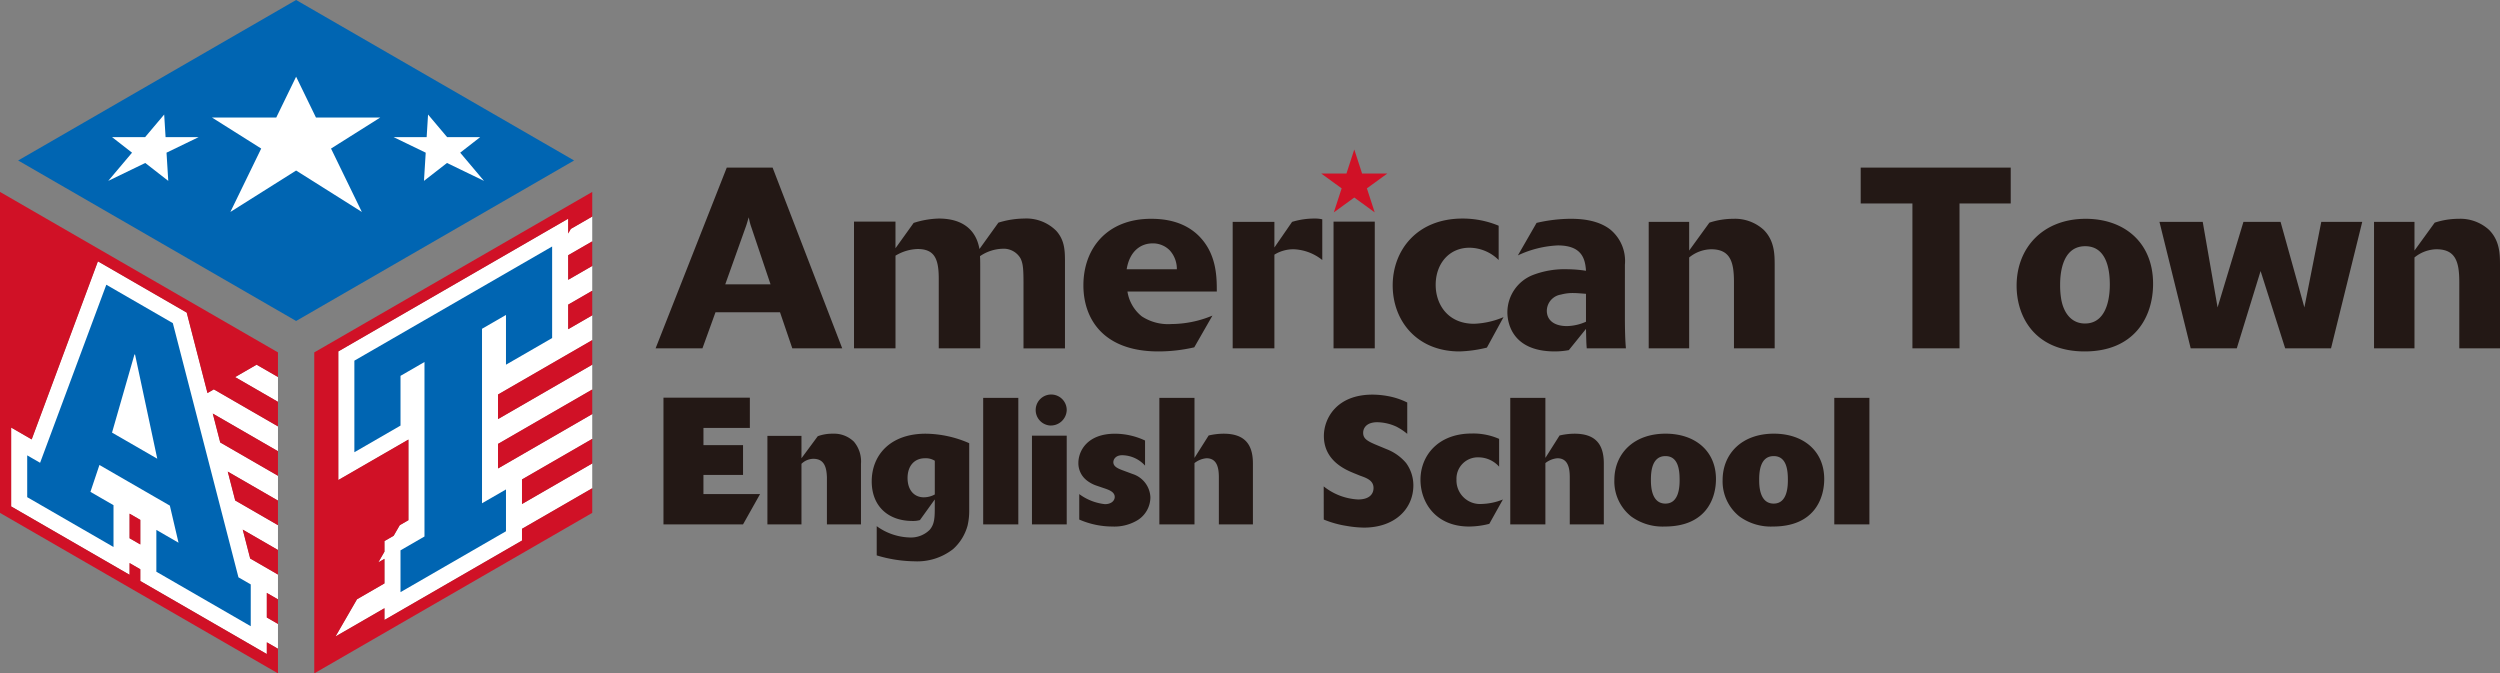 <svg id="レイヤー_1" data-name="レイヤー 1" xmlns="http://www.w3.org/2000/svg" viewBox="0 0 447.274 120.473"><rect x="0" y="0" width="447.274" height="120.473" fill="#808080" stroke="none"/><defs><style>.cls-1{fill:#231815;}.cls-2{fill:#d01126;}.cls-3{fill:#fff;}.cls-4{fill:#0065b2;}</style></defs><path class="cls-1" d="M225.046,422.589h-8.932l-2.2-6.459H202.372l-2.336,6.459h-8.382l12.734-32.34h8.2Zm-12.825-11.451-3.436-10.216a10.157,10.157,0,0,1-.458-1.786c-.32,1.008-.32,1.1-.5,1.6l-3.71,10.4Z" transform="translate(-74.363 -360.264)"/><path class="cls-1" d="M227.152,399.915h7.422v4.764l3.252-4.535a15.915,15.915,0,0,1,4.489-.779c6.229,0,7.054,4.259,7.282,5.45l3.39-4.717a15.919,15.919,0,0,1,4.582-.733,7.561,7.561,0,0,1,5.772,2.2c1.556,1.741,1.556,3.666,1.556,5.726v15.3h-7.419V411.138c0-2.52-.047-3.711-.551-4.673a3.474,3.474,0,0,0-3.252-1.695,7.487,7.487,0,0,0-3.985,1.328c.045.55.045,1.191.045,2.749v13.742h-7.42v-12.46c0-3.527-.734-5.314-3.8-5.314a8.078,8.078,0,0,0-3.939,1.192v16.582h-7.422Z" transform="translate(-74.363 -360.264)"/><path class="cls-1" d="M288.028,422.405a28.717,28.717,0,0,1-6.413.734c-9.94,0-13.421-5.91-13.421-11.819,0-6.688,4.306-11.91,12.093-11.91,2.2,0,6.277.321,9.116,3.665,2.657,3.115,2.657,6.962,2.657,9.344H276.073a7.068,7.068,0,0,0,2.565,4.444,8.625,8.625,0,0,0,5.313,1.374,19.267,19.267,0,0,0,7.33-1.511Zm-3.115-13.971a4.937,4.937,0,0,0-1.282-3.389,4.212,4.212,0,0,0-3.069-1.237c-2.016,0-4.077,1.283-4.626,4.626Z" transform="translate(-74.363 -360.264)"/><path class="cls-1" d="M302.365,422.589H294.9V399.96h7.465v4.581l3.162-4.581a13.577,13.577,0,0,1,3.984-.595,5.9,5.9,0,0,1,1.42.137v7.283a8.694,8.694,0,0,0-5.084-1.924,6.437,6.437,0,0,0-3.482.963Z" transform="translate(-74.363 -360.264)"/><path class="cls-1" d="M320.321,422.589h-7.375V399.915h7.375Z" transform="translate(-74.363 -360.264)"/><polygon class="cls-2" points="242.293 26.744 243.69 31.043 248.208 31.043 244.551 33.7 245.948 37.997 242.293 35.339 238.636 37.997 240.033 33.7 236.375 31.043 240.895 31.043 242.293 26.744"/><path class="cls-1" d="M340.384,422.452a22.96,22.96,0,0,1-4.9.687c-7.605,0-11.955-5.452-11.955-11.819,0-6.184,4.259-11.955,12.5-11.955a16.738,16.738,0,0,1,6.459,1.282v6.138a7.491,7.491,0,0,0-5.221-2.2c-3.665,0-6.047,2.886-6.047,6.643,0,3.527,2.2,6.962,6.87,6.962a14.808,14.808,0,0,0,5.27-1.19Z" transform="translate(-74.363 -360.264)"/><path class="cls-1" d="M365.073,417.046c0,2.061.046,4.122.184,5.543h-7.009c-.091-1.008-.091-1.833-.137-3.482l-3.07,3.8a13.9,13.9,0,0,1-2.519.23c-8.016,0-8.474-5.635-8.474-7.009a7.181,7.181,0,0,1,4.627-6.688,15.851,15.851,0,0,1,6.047-1.008,23.748,23.748,0,0,1,3.389.275c-.137-2.2-.78-4.535-5.039-4.535a18.638,18.638,0,0,0-7.146,1.786l3.344-5.816a27.3,27.3,0,0,1,6.093-.734c1.649,0,4.809.138,7.1,1.924a7.28,7.28,0,0,1,2.611,6.276Zm-6.962-4.214c-.549-.045-1.649-.138-2.153-.138a7.968,7.968,0,0,0-2.336.275,2.974,2.974,0,0,0-2.518,2.886c0,1.6,1.19,2.749,3.618,2.749a8.751,8.751,0,0,0,3.389-.78Z" transform="translate(-74.363 -360.264)"/><path class="cls-1" d="M369.332,399.96h7.239v5.131l3.618-4.993a13.72,13.72,0,0,1,4.26-.688,7.612,7.612,0,0,1,5.452,1.97c1.922,1.924,1.968,4.352,1.968,6.276v14.933h-7.283V410.725c0-3.574-.641-5.864-4.077-5.864a6.388,6.388,0,0,0-3.938,1.467v16.261h-7.239Z" transform="translate(-74.363 -360.264)"/><path class="cls-1" d="M424.941,422.589h-8.428V396.662h-9.254v-6.413H434.1v6.413h-9.161Z" transform="translate(-74.363 -360.264)"/><path class="cls-1" d="M447.34,423.139c-8.75,0-12.186-6-12.186-11.773,0-6.734,4.673-11.956,12.369-11.956,6.825,0,12.047,4.168,12.047,11.635C459.57,417.092,456.134,423.139,447.34,423.139Zm4.489-12c0-2.154-.367-6.826-4.4-6.826-4.489,0-4.489,5.817-4.489,6.962a14.714,14.714,0,0,0,.227,2.7c.46,2.335,1.834,4.167,4.215,4.167C451.829,418.145,451.829,412.145,451.829,411.138Z" transform="translate(-74.363 -360.264)"/><path class="cls-1" d="M491.405,422.589h-8.2l-4.4-13.834-4.26,13.834H466.3l-5.589-22.629h7.741l2.658,15.3,4.626-15.3h6.642l4.261,15.3,3.022-15.3h7.329Z" transform="translate(-74.363 -360.264)"/><path class="cls-1" d="M499.1,399.96h7.237v5.131l3.619-4.993a13.709,13.709,0,0,1,4.259-.688,7.609,7.609,0,0,1,5.451,1.97c1.925,1.924,1.971,4.352,1.971,6.276v14.933h-7.283V410.725c0-3.574-.643-5.864-4.078-5.864a6.389,6.389,0,0,0-3.939,1.467v16.261H499.1Z" transform="translate(-74.363 -360.264)"/><path class="cls-1" d="M207.3,454.081H193.064v-22.67h15.455v5.42h-8.3v3.077H207.3v5.323h-7.086v3.431h10.131Z" transform="translate(-74.363 -360.264)"/><path class="cls-1" d="M211.661,438.241h6.092v4.008l2.918-3.944a7.6,7.6,0,0,1,2.694-.449,5.065,5.065,0,0,1,3.783,1.443,5.484,5.484,0,0,1,1.251,3.944v10.838h-6.093v-8.433c-.064-1.7-.417-3.3-2.437-3.3a3.108,3.108,0,0,0-2.116.9v10.838h-6.092Z" transform="translate(-74.363 -360.264)"/><path class="cls-1" d="M238.948,453.311a4.421,4.421,0,0,1-1.316.16c-4.392,0-7.31-2.661-7.31-7.085,0-4.682,3.3-8.53,9.651-8.53a19.807,19.807,0,0,1,7.792,1.7v11.961a11.689,11.689,0,0,1-.289,2.757,8.728,8.728,0,0,1-2.6,4.232,10.412,10.412,0,0,1-6.927,2.181,24.222,24.222,0,0,1-6.733-1.059V454.4a10.518,10.518,0,0,0,5.836,2.021,4.784,4.784,0,0,0,3.623-1.346c.929-1.059.929-2.309.929-4.3v-1.155Zm2.66-10.613a3.048,3.048,0,0,0-1.731-.449c-2.021,0-3.142,1.475-3.142,3.527,0,2.213,1.218,3.462,2.918,3.462a4.151,4.151,0,0,0,1.955-.511Z" transform="translate(-74.363 -360.264)"/><path class="cls-1" d="M256.55,454.081h-6.285V431.443h6.285Z" transform="translate(-74.363 -360.264)"/><path class="cls-1" d="M262.1,436.381a2.777,2.777,0,1,1,3.11-2.757A2.847,2.847,0,0,1,262.1,436.381Zm3.11,17.7h-6.219V438.209h6.219Z" transform="translate(-74.363 -360.264)"/><path class="cls-1" d="M277.007,445.07a4.569,4.569,0,0,1,3.174,4.168,4.861,4.861,0,0,1-2.214,4.041,8.042,8.042,0,0,1-4.584,1.186,14.831,14.831,0,0,1-5.932-1.25v-4.553a9.436,9.436,0,0,0,4.585,1.8c1.251,0,1.764-.706,1.764-1.283,0-.9-1.026-1.251-1.635-1.475l-1.6-.545a5.8,5.8,0,0,1-1.827-.994,3.889,3.889,0,0,1-1.443-3.078c0-2.149,1.6-5.227,6.541-5.227a12.694,12.694,0,0,1,5.387,1.218v4.489a5.618,5.618,0,0,0-4.073-1.859c-1.249,0-1.6.8-1.6,1.251,0,.8.9,1.153,1.571,1.41Z" transform="translate(-74.363 -360.264)"/><path class="cls-1" d="M281.783,431.443h6.286v10.742l2.532-4.008a12.125,12.125,0,0,1,2.662-.321c3.623,0,5.258,1.732,5.258,5.323v10.9h-6.093v-8.4c0-1.572-.256-3.431-2.211-3.431a4.038,4.038,0,0,0-2.148.865v10.967h-6.286Z" transform="translate(-74.363 -360.264)"/><path class="cls-1" d="M311.186,447.283a10.712,10.712,0,0,0,6.156,2.341c1.924,0,2.758-.9,2.758-2.052,0-1.316-1.155-1.764-2.34-2.18l-1.188-.481c-1.474-.61-5.355-2.213-5.355-6.638,0-3.142,2.277-7.407,8.69-7.407a15.428,15.428,0,0,1,2.726.256,12.946,12.946,0,0,1,3.5,1.155v5.611a10.092,10.092,0,0,0-1.988-1.315,8.508,8.508,0,0,0-3.367-.769c-1.955,0-2.533,1.058-2.533,1.892,0,1.026.673,1.474,2.468,2.212l1.7.706a8.68,8.68,0,0,1,3.5,2.469,6.788,6.788,0,0,1,1.315,4.007c0,4.2-3.3,7.568-8.851,7.568a19.453,19.453,0,0,1-3.013-.289,18.121,18.121,0,0,1-4.168-1.154Z" transform="translate(-74.363 -360.264)"/><path class="cls-1" d="M340.813,453.984a14.812,14.812,0,0,1-3.622.481c-5.934,0-8.69-4.265-8.69-8.369,0-4.3,3.142-8.272,9.17-8.272a11.494,11.494,0,0,1,4.9.962v4.97a4.964,4.964,0,0,0-3.686-1.668,3.814,3.814,0,0,0-3.943,3.976,4.219,4.219,0,0,0,4.552,4.361,10.816,10.816,0,0,0,3.752-.8Z" transform="translate(-74.363 -360.264)"/><path class="cls-1" d="M344.564,431.443h6.284v10.742l2.534-4.008a12.1,12.1,0,0,1,2.66-.321c3.624,0,5.26,1.732,5.26,5.323v10.9h-6.093v-8.4c0-1.572-.257-3.431-2.213-3.431a4.045,4.045,0,0,0-2.148.865v10.967h-6.284Z" transform="translate(-74.363 -360.264)"/><path class="cls-1" d="M372.2,454.465a9.549,9.549,0,0,1-6-1.8,8.014,8.014,0,0,1-3.014-6.508c0-4.681,3.4-8.305,9.17-8.305,5.291,0,9.01,3.11,9.01,8.113C381.373,449.431,379.61,454.465,372.2,454.465Zm2.66-8.4c0-1.667-.223-4.2-2.533-4.2-2.467,0-2.6,2.886-2.6,4.232,0,.93,0,4.265,2.6,4.265C374.863,450.361,374.863,447.059,374.863,446.064Z" transform="translate(-74.363 -360.264)"/><path class="cls-1" d="M391.569,454.465a9.552,9.552,0,0,1-6-1.8,8.014,8.014,0,0,1-3.014-6.508c0-4.681,3.4-8.305,9.171-8.305,5.29,0,9.008,3.11,9.008,8.113C400.738,449.431,398.975,454.465,391.569,454.465Zm2.662-8.4c0-1.667-.226-4.2-2.535-4.2-2.468,0-2.6,2.886-2.6,4.232,0,.93,0,4.265,2.6,4.265C394.231,450.361,394.231,447.059,394.231,446.064Z" transform="translate(-74.363 -360.264)"/><path class="cls-1" d="M408.819,454.081h-6.284V431.443h6.284Z" transform="translate(-74.363 -360.264)"/><polygon class="cls-3" points="101.673 45.675 105.957 43.202 105.957 38.719 102.116 40.936 102.109 40.94 101.673 41.695 101.673 39.092 60.522 62.85 60.508 62.858 60.508 85.916 73.053 78.675 73.053 93.054 71.512 93.944 71.505 93.948 70.415 95.838 68.778 96.783 68.763 96.791 68.763 98.697 67.676 100.58 67.623 100.673 68.763 100.015 68.763 104.366 63.86 107.196 63.854 107.201 60.024 113.832 59.971 113.925 68.763 108.849 68.763 110.95 93.402 96.725 93.417 96.717 93.417 94.616 105.957 87.376 105.957 82.892 93.417 90.132 93.417 85.782 105.957 78.542 105.957 74.057 89.128 83.774 89.128 79.423 105.957 69.707 105.957 65.222 89.128 74.938 89.128 70.587 105.957 60.872 105.957 56.389 101.673 58.861 101.673 54.51 105.957 52.037 105.957 47.554 101.673 50.026 101.673 45.675"/><polygon class="cls-3" points="45.92 65.232 45.906 65.223 42.023 67.464 49.717 71.907 49.732 71.916 49.732 67.432 45.92 65.232"/><path class="cls-3" d="M112.618,429.9l-1.124.648-3.709-14.362,0-.012L91.9,407.006l-.03-.016L80.021,438.849l-3.636-2.1-.043-.025v14.159l21.18,12.228.042.025v-2.1l1.883,1.086v2.1l22.628,13.064.042.025v-2.1l1.963,1.134.015.009v-4.484l-1.978-1.142v-4.351l1.963,1.133.015.009v-4.484l-4.953-2.86-1.32-5.113,6.258,3.613.015.009V454.2l-7.634-4.407-1.32-5.113,8.939,5.161.015.008v-4.483l-10.314-5.955-1.32-5.113,11.619,6.708.015.009v-4.483l-11.463-6.619ZM99.447,457.639l-1.883-1.089V452.2l1.883,1.087Z" transform="translate(-74.363 -360.264)"/><polygon class="cls-4" points="3.247 28.712 52.978 0 102.71 28.712 52.978 57.425 3.247 28.712"/><polygon class="cls-3" points="52.978 13.722 56.531 21.032 68.025 21.032 59.225 26.578 64.739 37.922 52.978 30.51 41.215 37.922 46.732 26.578 37.931 21.032 49.423 21.032 52.978 13.722"/><polygon class="cls-3" points="29.374 20.489 29.623 24.533 35.541 24.533 29.792 27.315 30.104 32.362 25.987 29.157 19.364 32.362 23.622 27.315 20.047 24.533 25.963 24.533 29.374 20.489"/><polygon class="cls-3" points="76.583 20.489 79.992 24.533 85.91 24.533 82.335 27.315 86.591 32.362 79.97 29.157 75.852 32.362 76.164 27.315 70.416 24.533 76.333 24.533 76.583 20.489"/><polygon class="cls-2" points="23.173 96.304 25.112 97.425 25.112 93.007 23.173 91.886 23.173 96.304"/><polygon class="cls-2" points="39.393 79.166 49.732 85.134 49.732 80.717 38.053 73.974 39.393 79.166"/><polygon class="cls-2" points="47.725 110.48 49.732 111.638 49.732 107.221 47.725 106.063 47.725 110.48"/><polygon class="cls-2" points="42.074 89.548 49.732 93.969 49.732 89.552 40.733 84.357 42.074 89.548"/><polygon class="cls-2" points="0 91.76 49.732 120.473 49.732 116.056 47.725 114.897 47.725 116.998 25.112 103.943 25.112 101.842 23.173 100.722 23.173 102.822 2.007 90.603 2.007 76.51 5.673 78.627 17.52 46.768 33.395 55.934 37.113 70.332 38.255 69.672 49.732 76.299 49.732 71.882 42.081 67.464 45.906 65.256 49.732 67.465 49.732 63.047 0 34.335 0 91.76"/><polygon class="cls-2" points="44.754 99.93 49.732 102.804 49.732 98.386 43.414 94.738 44.754 99.93"/><polygon class="cls-2" points="101.645 50.076 105.957 47.587 105.957 43.169 101.645 45.658 101.645 50.076"/><polygon class="cls-2" points="89.1 74.988 105.957 65.255 105.957 60.838 89.1 70.571 89.1 74.988"/><polygon class="cls-2" points="101.645 58.911 105.957 56.422 105.957 52.004 101.645 54.494 101.645 58.911"/><polygon class="cls-2" points="56.225 63.047 56.225 120.473 105.957 91.76 105.957 87.343 93.388 94.6 93.388 96.7 68.792 110.9 68.792 108.799 60.049 113.847 63.875 107.221 68.792 104.383 68.792 99.965 67.701 100.595 68.792 98.705 68.792 96.807 70.436 95.859 71.526 93.969 73.081 93.071 73.081 78.625 60.537 85.866 60.537 62.875 101.645 39.141 101.645 41.802 102.13 40.961 105.957 38.752 105.957 34.335 56.225 63.047"/><polygon class="cls-2" points="93.388 90.182 105.957 82.925 105.957 78.508 93.388 85.765 93.388 90.182"/><polygon class="cls-2" points="89.1 83.824 105.957 74.09 105.957 69.672 89.1 79.407 89.1 83.824"/><path class="cls-4" d="M104.751,450.724l-12.6-7.27-1.609,4.81,4.128,2.382v7.481l-15.44-8.914v-7.481l2.306,1.33,11.847-31.857,11.9,6.871,11.74,45.477,2.2,1.269V472.3l-16.887-9.75v-7.481l3.967,2.29Zm-6.219-27-.107-.063-4.02,14,8.094,4.672Z" transform="translate(-74.363 -360.264)"/><path class="cls-4" d="M164.888,416.61l-4.288,2.477v31.219l4.288-2.477v7.482l-18.87,10.894v-7.481l4.289-2.476V425.029l-4.289,2.477v8.9l-8.255,4.766V424.791l35.382-20.427v16.382l-8.257,4.766Z" transform="translate(-74.363 -360.264)"/></svg>